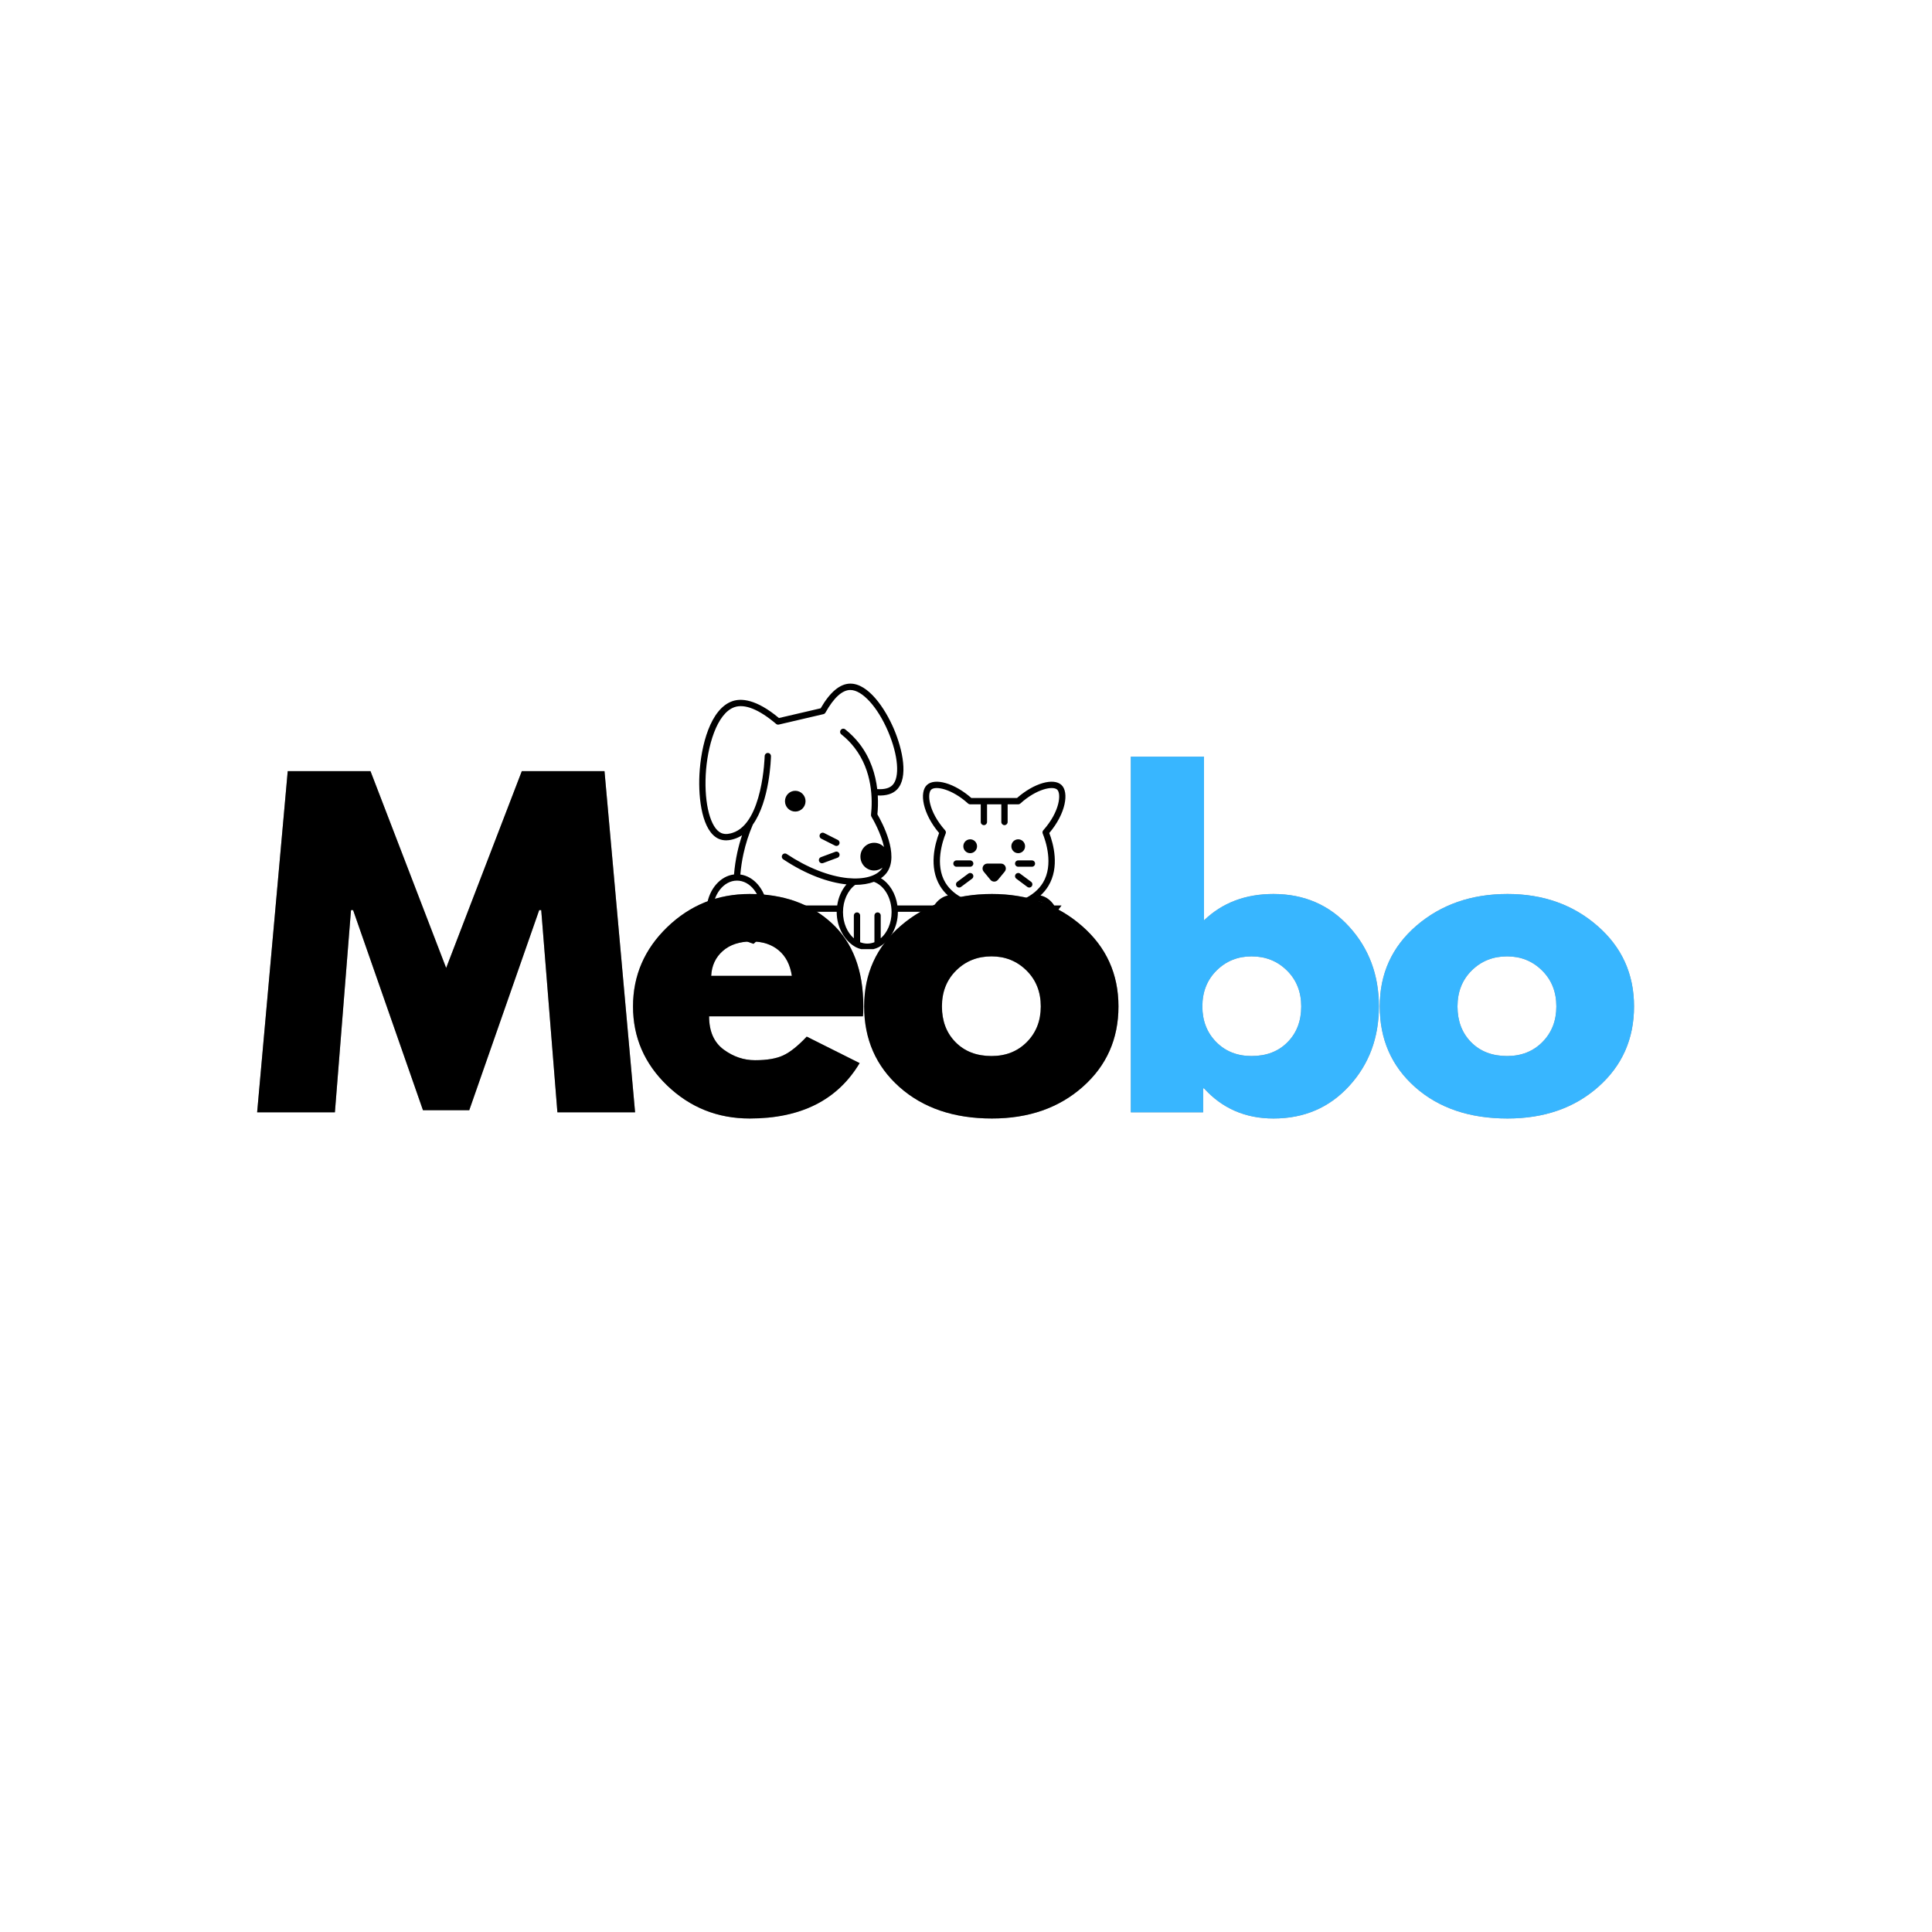 <svg version="1.2" preserveAspectRatio="xMidYMid meet" height="500" viewBox="0 0 375 375" zoomAndPan="magnify" width="500" xmlns:xlink="http://www.w3.org/1999/xlink" xmlns="http://www.w3.org/2000/svg"><defs><clipPath id="1d60dc269e"><path d="M 132.379 132.633 L 209.629 132.633 L 209.629 184.383 L 132.379 184.383 Z M 132.379 132.633"></path></clipPath><clipPath id="6da3e9bcf8"><path d="M 132.379 152.883 L 132.379 163.98 C 132.379 175.164 141.445 184.23 152.629 184.23 L 189.574 184.23 C 200.758 184.23 209.824 175.164 209.824 163.98 L 209.824 152.883 C 209.824 141.699 200.758 132.633 189.574 132.633 L 152.629 132.633 C 141.445 132.633 132.379 141.699 132.379 152.883 Z M 132.379 152.883"></path></clipPath></defs><g id="446ec84729"><g clip-path="url(#1d60dc269e)" clip-rule="nonzero"><g clip-path="url(#6da3e9bcf8)" clip-rule="nonzero"><path d="M 158.98 167.16 C 158.863 166.84 159.023 166.488 159.344 166.371 L 162.137 165.332 C 162.453 165.211 162.805 165.375 162.922 165.695 C 163.039 166.012 162.879 166.367 162.562 166.484 L 159.766 167.523 C 159.695 167.551 159.625 167.562 159.555 167.562 C 159.305 167.562 159.07 167.41 158.98 167.16 Z M 154.359 157.527 C 155.461 157.527 156.355 156.625 156.355 155.512 C 156.355 154.395 155.461 153.492 154.359 153.492 C 153.258 153.492 152.363 154.395 152.363 155.512 C 152.363 156.625 153.258 157.527 154.359 157.527 Z M 159.41 162.789 L 162.074 164.133 C 162.16 164.176 162.254 164.199 162.348 164.199 C 162.57 164.199 162.789 164.074 162.895 163.859 C 163.047 163.555 162.926 163.188 162.625 163.035 L 159.961 161.688 C 159.66 161.535 159.289 161.656 159.141 161.961 C 158.988 162.266 159.109 162.637 159.41 162.789 Z M 188.312 167.004 L 185.648 167.004 C 185.312 167.004 185.039 167.281 185.039 167.621 C 185.039 167.961 185.312 168.234 185.648 168.234 L 188.312 168.234 C 188.648 168.234 188.926 167.961 188.926 167.621 C 188.926 167.281 188.648 167.004 188.312 167.004 Z M 200.297 167.004 L 197.633 167.004 C 197.293 167.004 197.02 167.281 197.02 167.621 C 197.02 167.961 197.293 168.234 197.633 168.234 L 200.297 168.234 C 200.633 168.234 200.906 167.961 200.906 167.621 C 200.906 167.281 200.633 167.004 200.297 167.004 Z M 200.141 171.16 L 197.996 169.566 C 197.727 169.363 197.34 169.422 197.141 169.691 C 196.938 169.965 196.996 170.352 197.27 170.555 L 199.41 172.152 C 199.52 172.23 199.648 172.273 199.773 172.273 C 199.961 172.273 200.148 172.188 200.266 172.023 C 200.469 171.75 200.41 171.363 200.141 171.16 Z M 209.562 176.367 C 209.562 176.707 209.289 176.98 208.949 176.98 L 205.223 176.98 C 205.445 177.621 205.566 178.32 205.566 179.059 C 205.566 181.992 203.621 184.383 201.227 184.383 C 198.836 184.383 196.887 181.992 196.887 179.059 C 196.887 178.031 197.125 177.07 197.539 176.258 C 196.137 176.688 194.59 176.918 192.973 176.918 C 191.352 176.918 189.809 176.688 188.406 176.258 C 188.82 177.07 189.059 178.031 189.059 179.055 C 189.059 181.992 187.109 184.383 184.719 184.383 C 182.324 184.383 180.379 181.992 180.379 179.055 C 180.379 178.32 180.5 177.617 180.719 176.98 L 174.277 176.98 C 174.277 177 174.277 177.02 174.277 177.039 C 174.277 180.059 172.664 182.727 170.551 183.852 C 169.867 184.191 169.121 184.383 168.34 184.383 C 167.559 184.383 166.812 184.191 166.129 183.852 C 164.016 182.727 162.402 180.059 162.402 177.039 C 162.402 177.02 162.402 177 162.402 176.98 L 148.98 176.98 C 148.98 177 148.98 177.02 148.98 177.039 C 148.98 180.059 147.496 182.66 145.383 183.785 C 144.699 184.125 143.824 184.383 143.043 184.383 C 142.262 184.383 141.387 184.125 140.699 183.785 C 138.59 182.66 137.105 180.059 137.105 177.039 C 137.105 177.02 137.105 177 137.105 176.98 L 133.055 176.98 C 132.719 176.98 132.445 176.707 132.445 176.367 C 132.445 176.027 132.719 175.75 133.055 175.75 L 137.199 175.75 C 137.66 172.539 139.812 170.043 142.473 169.73 C 142.59 168.297 142.805 166.867 143.109 165.469 C 143.355 164.34 143.664 163.223 144.031 162.125 C 143.578 162.418 143.09 162.656 142.559 162.824 C 142.262 162.918 141.656 163.109 140.938 163.109 C 140.477 163.109 139.969 163.031 139.457 162.797 C 136.332 161.355 135.512 155.191 135.758 150.348 C 136.047 144.684 137.902 137.547 142.18 136.09 C 143.836 135.523 146.734 135.648 151.191 139.367 L 159.289 137.48 C 161.105 134.332 163.027 132.723 165.004 132.691 C 168.488 132.637 171.766 137.41 173.512 141.512 C 175.199 145.48 176.367 150.934 174.102 153.25 C 173.281 154.09 172.027 154.477 170.375 154.402 C 170.461 155.809 170.402 157.066 170.301 158.062 C 171.25 159.691 174.57 165.914 172.168 169.32 C 171.863 169.754 171.465 170.137 170.992 170.461 C 172.668 171.492 173.859 173.453 174.188 175.75 L 181.32 175.75 C 181.969 174.746 182.906 174.035 183.98 173.809 C 183.379 173.258 182.867 172.645 182.465 171.977 C 180.234 168.297 181.48 163.785 182.281 161.688 C 179.055 157.891 178.422 153.77 179.906 152.371 C 181.461 150.902 185.305 152.035 188.547 154.895 L 197.398 154.895 C 200.641 152.035 204.48 150.902 206.039 152.371 C 207.523 153.77 206.891 157.891 203.664 161.688 C 204.465 163.785 205.711 168.297 203.48 171.977 C 203.074 172.645 202.562 173.258 201.965 173.809 C 203.035 174.035 203.977 174.746 204.625 175.75 L 208.949 175.75 C 209.289 175.75 209.562 176.027 209.562 176.367 Z M 147.758 177.039 C 147.758 173.668 145.641 170.926 143.043 170.926 C 140.441 170.926 138.328 173.668 138.328 177.039 C 138.328 179.16 139.164 181.027 140.434 182.125 L 140.434 177.711 C 140.434 177.371 140.707 177.098 141.047 177.098 C 141.383 177.098 141.656 177.371 141.656 177.711 L 141.656 182.883 C 142.094 183.055 142.559 183.152 143.043 183.152 C 143.523 183.152 143.988 183.055 144.426 182.883 L 144.426 177.711 C 144.426 177.371 144.703 177.098 145.039 177.098 C 145.379 177.098 145.652 177.371 145.652 177.711 L 145.652 182.125 C 146.918 181.027 147.758 179.16 147.758 177.039 Z M 162.496 175.75 C 162.723 174.18 163.359 172.742 164.297 171.66 C 160.785 171.289 156.5 169.77 152.023 166.789 C 151.742 166.598 151.664 166.219 151.852 165.934 C 152.039 165.652 152.418 165.574 152.699 165.762 C 156.68 168.41 160.883 170.07 164.531 170.438 C 167.66 170.75 170.141 170.066 171.168 168.609 C 171.215 168.543 171.258 168.473 171.301 168.402 C 170.848 168.754 170.285 168.965 169.672 168.965 C 168.199 168.965 167.008 167.762 167.008 166.273 C 167.008 164.789 168.199 163.582 169.672 163.582 C 170.426 163.582 171.105 163.902 171.59 164.414 C 171.004 161.711 169.418 158.973 169.148 158.52 C 169.078 158.402 169.047 158.27 169.062 158.133 C 169.379 155.234 169.383 149.688 165.859 145.125 C 165.125 144.172 164.262 143.301 163.301 142.539 C 163.035 142.328 162.988 141.941 163.199 141.676 C 163.41 141.406 163.793 141.359 164.059 141.57 C 165.098 142.395 166.031 143.336 166.828 144.367 C 169.02 147.211 169.945 150.391 170.27 153.164 C 171.641 153.254 172.637 152.996 173.23 152.387 C 174.699 150.887 174.352 146.613 172.387 141.996 C 170.359 137.234 167.352 133.926 165.055 133.926 C 165.043 133.926 165.031 133.926 165.02 133.926 C 163.461 133.949 161.844 135.426 160.219 138.32 C 160.133 138.473 159.992 138.578 159.824 138.617 L 151.168 140.637 C 150.98 140.68 150.781 140.633 150.637 140.504 C 147.348 137.703 144.559 136.578 142.574 137.254 C 139.133 138.43 137.262 144.898 136.98 150.414 C 136.691 156.102 137.918 160.734 139.969 161.68 C 140.84 162.078 141.789 161.777 142.191 161.652 C 148.07 159.793 148.418 146.879 148.422 146.75 C 148.43 146.414 148.703 146.148 149.035 146.148 C 149.039 146.148 149.043 146.148 149.047 146.148 C 149.387 146.156 149.652 146.438 149.645 146.777 C 149.637 147.219 149.41 155.449 146.125 160.055 C 145.34 161.883 144.73 163.793 144.305 165.734 C 144.02 167.047 143.816 168.395 143.699 169.742 C 146.32 170.102 148.43 172.574 148.887 175.75 Z M 173.055 177.039 C 173.055 174.289 171.656 171.906 169.629 171.16 C 168.605 171.543 167.375 171.75 165.984 171.754 C 164.527 172.852 163.625 174.852 163.625 177.039 C 163.625 179.16 164.465 181.027 165.73 182.125 L 165.73 177.711 C 165.73 177.371 166.004 177.098 166.344 177.098 C 166.68 177.098 166.953 177.371 166.953 177.711 L 166.953 182.883 C 167.395 183.055 167.859 183.152 168.34 183.152 C 168.82 183.152 169.289 183.055 169.727 182.883 L 169.727 177.711 C 169.727 177.371 170 177.098 170.336 177.098 C 170.676 177.098 170.949 177.371 170.949 177.711 L 170.949 182.125 C 172.219 181.027 173.055 179.16 173.055 177.039 Z M 187.832 179.059 C 187.832 176.801 186.434 174.961 184.719 174.961 C 183 174.961 181.602 176.801 181.602 179.059 C 181.602 181.039 182.68 182.695 184.105 183.07 L 184.105 179.527 C 184.105 179.188 184.379 178.914 184.719 178.914 C 185.055 178.914 185.328 179.188 185.328 179.527 L 185.328 183.07 C 186.754 182.695 187.832 181.039 187.832 179.059 Z M 202.434 171.336 C 204.566 167.816 202.941 163.145 202.391 161.797 C 202.305 161.582 202.344 161.332 202.5 161.156 C 205.766 157.48 206 154.02 205.203 153.27 C 204.363 152.477 201.16 153.137 198.043 155.965 C 197.93 156.07 197.785 156.125 197.633 156.125 L 195.582 156.125 L 195.582 159.547 C 195.582 159.887 195.309 160.16 194.969 160.16 C 194.633 160.16 194.355 159.887 194.355 159.547 L 194.355 156.125 L 191.586 156.125 L 191.586 159.547 C 191.586 159.887 191.312 160.16 190.977 160.16 C 190.637 160.16 190.363 159.887 190.363 159.547 L 190.363 156.125 L 188.312 156.125 C 188.16 156.125 188.016 156.07 187.902 155.965 C 184.785 153.137 181.582 152.477 180.742 153.27 C 179.945 154.02 180.18 157.48 183.441 161.156 C 183.598 161.332 183.641 161.582 183.551 161.797 C 183.004 163.145 181.379 167.816 183.508 171.336 C 185.133 174.02 188.762 175.688 192.973 175.688 C 197.184 175.688 200.809 174.02 202.434 171.336 Z M 204.344 179.059 C 204.344 176.801 202.945 174.961 201.227 174.961 C 199.508 174.961 198.109 176.801 198.109 179.059 C 198.109 181.039 199.188 182.695 200.617 183.07 L 200.617 179.527 C 200.617 179.188 200.891 178.914 201.227 178.914 C 201.566 178.914 201.84 179.188 201.84 179.527 L 201.84 183.07 C 203.266 182.695 204.344 181.039 204.344 179.059 Z M 198.965 164.258 C 198.965 163.512 198.367 162.91 197.633 162.91 C 196.898 162.91 196.301 163.512 196.301 164.258 C 196.301 165 196.898 165.602 197.633 165.602 C 198.367 165.602 198.965 165 198.965 164.258 Z M 188.312 162.91 C 187.578 162.91 186.98 163.512 186.98 164.258 C 186.98 165 187.578 165.602 188.312 165.602 C 189.047 165.602 189.645 165 189.645 164.258 C 189.645 163.512 189.047 162.91 188.312 162.91 Z M 187.949 169.566 L 185.805 171.16 C 185.531 171.363 185.477 171.75 185.676 172.023 C 185.797 172.184 185.98 172.273 186.168 172.273 C 186.297 172.273 186.422 172.23 186.531 172.152 L 188.676 170.555 C 188.949 170.352 189.004 169.965 188.805 169.691 C 188.602 169.422 188.219 169.363 187.949 169.566 Z M 194.293 167.621 L 191.652 167.621 C 190.855 167.621 190.418 168.559 190.93 169.18 C 191.371 169.711 191.809 170.246 192.25 170.781 C 192.625 171.234 193.32 171.234 193.695 170.781 C 194.137 170.246 194.574 169.711 195.016 169.18 C 195.527 168.559 195.09 167.621 194.293 167.621 Z M 194.293 167.621" style="stroke:none;fill-rule:nonzero;fill:#000000;fill-opacity:1;"></path></g></g><g style="fill:#000000;fill-opacity:0.4;"><g transform="translate(214.676, 215.896)"><path d="M 47.188 -36.031 C 51.039 -31.812 52.969 -26.648 52.969 -20.547 C 52.969 -14.441 51.039 -9.289 47.188 -5.094 C 43.344 -0.895 38.445 1.203 32.5 1.203 C 27.051 1.203 22.555 -0.75 19.016 -4.656 L 18.859 -4.656 L 18.859 0 L 4.812 0 L 4.812 -69.031 L 19.016 -69.031 L 19.016 -37.25 C 22.555 -40.664 27.051 -42.375 32.5 -42.375 C 38.445 -42.375 43.344 -40.258 47.188 -36.031 Z M 35.234 -13.609 C 37.004 -15.398 37.891 -17.711 37.891 -20.547 C 37.891 -23.379 36.961 -25.707 35.109 -27.531 C 33.266 -29.352 30.977 -30.266 28.25 -30.266 C 25.57 -30.266 23.312 -29.352 21.469 -27.531 C 19.625 -25.707 18.703 -23.379 18.703 -20.547 C 18.703 -17.766 19.598 -15.461 21.391 -13.641 C 23.18 -11.828 25.469 -10.922 28.25 -10.922 C 31.145 -10.922 33.473 -11.816 35.234 -13.609 Z M 35.234 -13.609" style="stroke:none"></path></g></g><g style="fill:#000000;fill-opacity:0.4;"><g transform="translate(265.962, 215.896)"><path d="M 8.703 -4.891 C 4.129 -8.961 1.844 -14.18 1.844 -20.547 C 1.844 -26.91 4.223 -32.141 8.984 -36.234 C 13.754 -40.328 19.641 -42.375 26.641 -42.375 C 33.547 -42.375 39.363 -40.312 44.094 -36.188 C 48.832 -32.07 51.203 -26.859 51.203 -20.547 C 51.203 -14.234 48.891 -9.031 44.266 -4.938 C 39.641 -0.844 33.766 1.203 26.641 1.203 C 19.266 1.203 13.285 -0.828 8.703 -4.891 Z M 19.703 -27.531 C 17.859 -25.707 16.938 -23.379 16.938 -20.547 C 16.938 -17.711 17.816 -15.398 19.578 -13.609 C 21.348 -11.816 23.676 -10.922 26.562 -10.922 C 29.344 -10.922 31.629 -11.828 33.422 -13.641 C 35.223 -15.461 36.125 -17.766 36.125 -20.547 C 36.125 -23.379 35.195 -25.707 33.344 -27.531 C 31.5 -29.352 29.238 -30.266 26.562 -30.266 C 23.832 -30.266 21.547 -29.352 19.703 -27.531 Z M 19.703 -27.531" style="stroke:none"></path></g></g><g style="fill:#38b6ff;fill-opacity:1;"><g transform="translate(214.676, 215.896)"><path d="M 47.188 -36.031 C 51.039 -31.812 52.969 -26.648 52.969 -20.547 C 52.969 -14.441 51.039 -9.289 47.188 -5.094 C 43.344 -0.895 38.445 1.203 32.5 1.203 C 27.051 1.203 22.555 -0.75 19.016 -4.656 L 18.859 -4.656 L 18.859 0 L 4.812 0 L 4.812 -69.031 L 19.016 -69.031 L 19.016 -37.25 C 22.555 -40.664 27.051 -42.375 32.5 -42.375 C 38.445 -42.375 43.344 -40.258 47.188 -36.031 Z M 35.234 -13.609 C 37.004 -15.398 37.891 -17.711 37.891 -20.547 C 37.891 -23.379 36.961 -25.707 35.109 -27.531 C 33.266 -29.352 30.977 -30.266 28.25 -30.266 C 25.57 -30.266 23.312 -29.352 21.469 -27.531 C 19.625 -25.707 18.703 -23.379 18.703 -20.547 C 18.703 -17.766 19.598 -15.461 21.391 -13.641 C 23.18 -11.828 25.469 -10.922 28.25 -10.922 C 31.145 -10.922 33.473 -11.816 35.234 -13.609 Z M 35.234 -13.609" style="stroke:none"></path></g></g><g style="fill:#38b6ff;fill-opacity:1;"><g transform="translate(265.962, 215.896)"><path d="M 8.703 -4.891 C 4.129 -8.961 1.844 -14.18 1.844 -20.547 C 1.844 -26.91 4.223 -32.141 8.984 -36.234 C 13.754 -40.328 19.641 -42.375 26.641 -42.375 C 33.547 -42.375 39.363 -40.312 44.094 -36.188 C 48.832 -32.07 51.203 -26.859 51.203 -20.547 C 51.203 -14.234 48.891 -9.031 44.266 -4.938 C 39.641 -0.844 33.766 1.203 26.641 1.203 C 19.266 1.203 13.285 -0.828 8.703 -4.891 Z M 19.703 -27.531 C 17.859 -25.707 16.938 -23.379 16.938 -20.547 C 16.938 -17.711 17.816 -15.398 19.578 -13.609 C 21.348 -11.816 23.676 -10.922 26.562 -10.922 C 29.344 -10.922 31.629 -11.828 33.422 -13.641 C 35.223 -15.461 36.125 -17.766 36.125 -20.547 C 36.125 -23.379 35.195 -25.707 33.344 -27.531 C 31.5 -29.352 29.238 -30.266 26.562 -30.266 C 23.832 -30.266 21.547 -29.352 19.703 -27.531 Z M 19.703 -27.531" style="stroke:none"></path></g></g><g style="fill:#000000;fill-opacity:0.4;"><g transform="translate(48.629, 215.896)"><path d="M 59.562 0 L 56.422 -39.25 L 56.031 -39.25 L 42.453 -0.406 L 33.469 -0.406 L 19.906 -39.25 L 19.5 -39.25 L 16.375 0 L 1.281 0 L 7.219 -66.219 L 23.281 -66.219 L 37.969 -28.016 L 52.656 -66.219 L 68.703 -66.219 L 74.641 0 Z M 59.562 0" style="stroke:none"></path></g></g><g style="fill:#000000;fill-opacity:0.4;"><g transform="translate(121.025, 215.896)"><path d="M 46.469 -18.625 L 16.609 -18.625 C 16.609 -15.727 17.547 -13.582 19.422 -12.188 C 21.297 -10.801 23.332 -10.109 25.531 -10.109 C 27.82 -10.109 29.633 -10.414 30.969 -11.031 C 32.312 -11.645 33.844 -12.863 35.562 -14.688 L 45.828 -9.547 C 41.547 -2.379 34.43 1.203 24.484 1.203 C 18.273 1.203 12.945 -0.922 8.5 -5.172 C 4.062 -9.43 1.844 -14.555 1.844 -20.547 C 1.844 -26.535 4.062 -31.672 8.5 -35.953 C 12.945 -40.234 18.273 -42.375 24.484 -42.375 C 31.004 -42.375 36.312 -40.488 40.406 -36.719 C 44.5 -32.945 46.547 -27.555 46.547 -20.547 C 46.547 -19.586 46.52 -18.945 46.469 -18.625 Z M 17.016 -26.484 L 32.672 -26.484 C 32.348 -28.629 31.504 -30.273 30.141 -31.422 C 28.773 -32.578 27.02 -33.156 24.875 -33.156 C 22.52 -33.156 20.645 -32.535 19.25 -31.297 C 17.863 -30.066 17.117 -28.461 17.016 -26.484 Z M 17.016 -26.484" style="stroke:none"></path></g></g><g style="fill:#000000;fill-opacity:0.4;"><g transform="translate(165.891, 215.896)"><path d="M 8.703 -4.891 C 4.129 -8.961 1.844 -14.18 1.844 -20.547 C 1.844 -26.91 4.223 -32.141 8.984 -36.234 C 13.754 -40.328 19.641 -42.375 26.641 -42.375 C 33.547 -42.375 39.363 -40.312 44.094 -36.188 C 48.832 -32.07 51.203 -26.859 51.203 -20.547 C 51.203 -14.234 48.891 -9.031 44.266 -4.938 C 39.641 -0.844 33.766 1.203 26.641 1.203 C 19.266 1.203 13.285 -0.828 8.703 -4.891 Z M 19.703 -27.531 C 17.859 -25.707 16.938 -23.379 16.938 -20.547 C 16.938 -17.711 17.816 -15.398 19.578 -13.609 C 21.348 -11.816 23.676 -10.922 26.562 -10.922 C 29.344 -10.922 31.629 -11.828 33.422 -13.641 C 35.223 -15.461 36.125 -17.766 36.125 -20.547 C 36.125 -23.379 35.195 -25.707 33.344 -27.531 C 31.5 -29.352 29.238 -30.266 26.562 -30.266 C 23.832 -30.266 21.547 -29.352 19.703 -27.531 Z M 19.703 -27.531" style="stroke:none"></path></g></g><g style="fill:#000000;fill-opacity:1;"><g transform="translate(48.629, 215.896)"><path d="M 59.562 0 L 56.422 -39.25 L 56.031 -39.25 L 42.453 -0.406 L 33.469 -0.406 L 19.906 -39.25 L 19.5 -39.25 L 16.375 0 L 1.281 0 L 7.219 -66.219 L 23.281 -66.219 L 37.969 -28.016 L 52.656 -66.219 L 68.703 -66.219 L 74.641 0 Z M 59.562 0" style="stroke:none"></path></g></g><g style="fill:#000000;fill-opacity:1;"><g transform="translate(121.025, 215.896)"><path d="M 46.469 -18.625 L 16.609 -18.625 C 16.609 -15.727 17.547 -13.582 19.422 -12.188 C 21.297 -10.801 23.332 -10.109 25.531 -10.109 C 27.82 -10.109 29.633 -10.414 30.969 -11.031 C 32.312 -11.645 33.844 -12.863 35.562 -14.688 L 45.828 -9.547 C 41.547 -2.379 34.43 1.203 24.484 1.203 C 18.273 1.203 12.945 -0.922 8.5 -5.172 C 4.062 -9.43 1.844 -14.555 1.844 -20.547 C 1.844 -26.535 4.062 -31.672 8.5 -35.953 C 12.945 -40.234 18.273 -42.375 24.484 -42.375 C 31.004 -42.375 36.312 -40.488 40.406 -36.719 C 44.5 -32.945 46.547 -27.555 46.547 -20.547 C 46.547 -19.586 46.52 -18.945 46.469 -18.625 Z M 17.016 -26.484 L 32.672 -26.484 C 32.348 -28.629 31.504 -30.273 30.141 -31.422 C 28.773 -32.578 27.02 -33.156 24.875 -33.156 C 22.52 -33.156 20.645 -32.535 19.25 -31.297 C 17.863 -30.066 17.117 -28.461 17.016 -26.484 Z M 17.016 -26.484" style="stroke:none"></path></g></g><g style="fill:#000000;fill-opacity:1;"><g transform="translate(165.891, 215.896)"><path d="M 8.703 -4.891 C 4.129 -8.961 1.844 -14.18 1.844 -20.547 C 1.844 -26.91 4.223 -32.141 8.984 -36.234 C 13.754 -40.328 19.641 -42.375 26.641 -42.375 C 33.547 -42.375 39.363 -40.312 44.094 -36.188 C 48.832 -32.07 51.203 -26.859 51.203 -20.547 C 51.203 -14.234 48.891 -9.031 44.266 -4.938 C 39.641 -0.844 33.766 1.203 26.641 1.203 C 19.266 1.203 13.285 -0.828 8.703 -4.891 Z M 19.703 -27.531 C 17.859 -25.707 16.938 -23.379 16.938 -20.547 C 16.938 -17.711 17.816 -15.398 19.578 -13.609 C 21.348 -11.816 23.676 -10.922 26.562 -10.922 C 29.344 -10.922 31.629 -11.828 33.422 -13.641 C 35.223 -15.461 36.125 -17.766 36.125 -20.547 C 36.125 -23.379 35.195 -25.707 33.344 -27.531 C 31.5 -29.352 29.238 -30.266 26.562 -30.266 C 23.832 -30.266 21.547 -29.352 19.703 -27.531 Z M 19.703 -27.531" style="stroke:none"></path></g></g></g></svg>